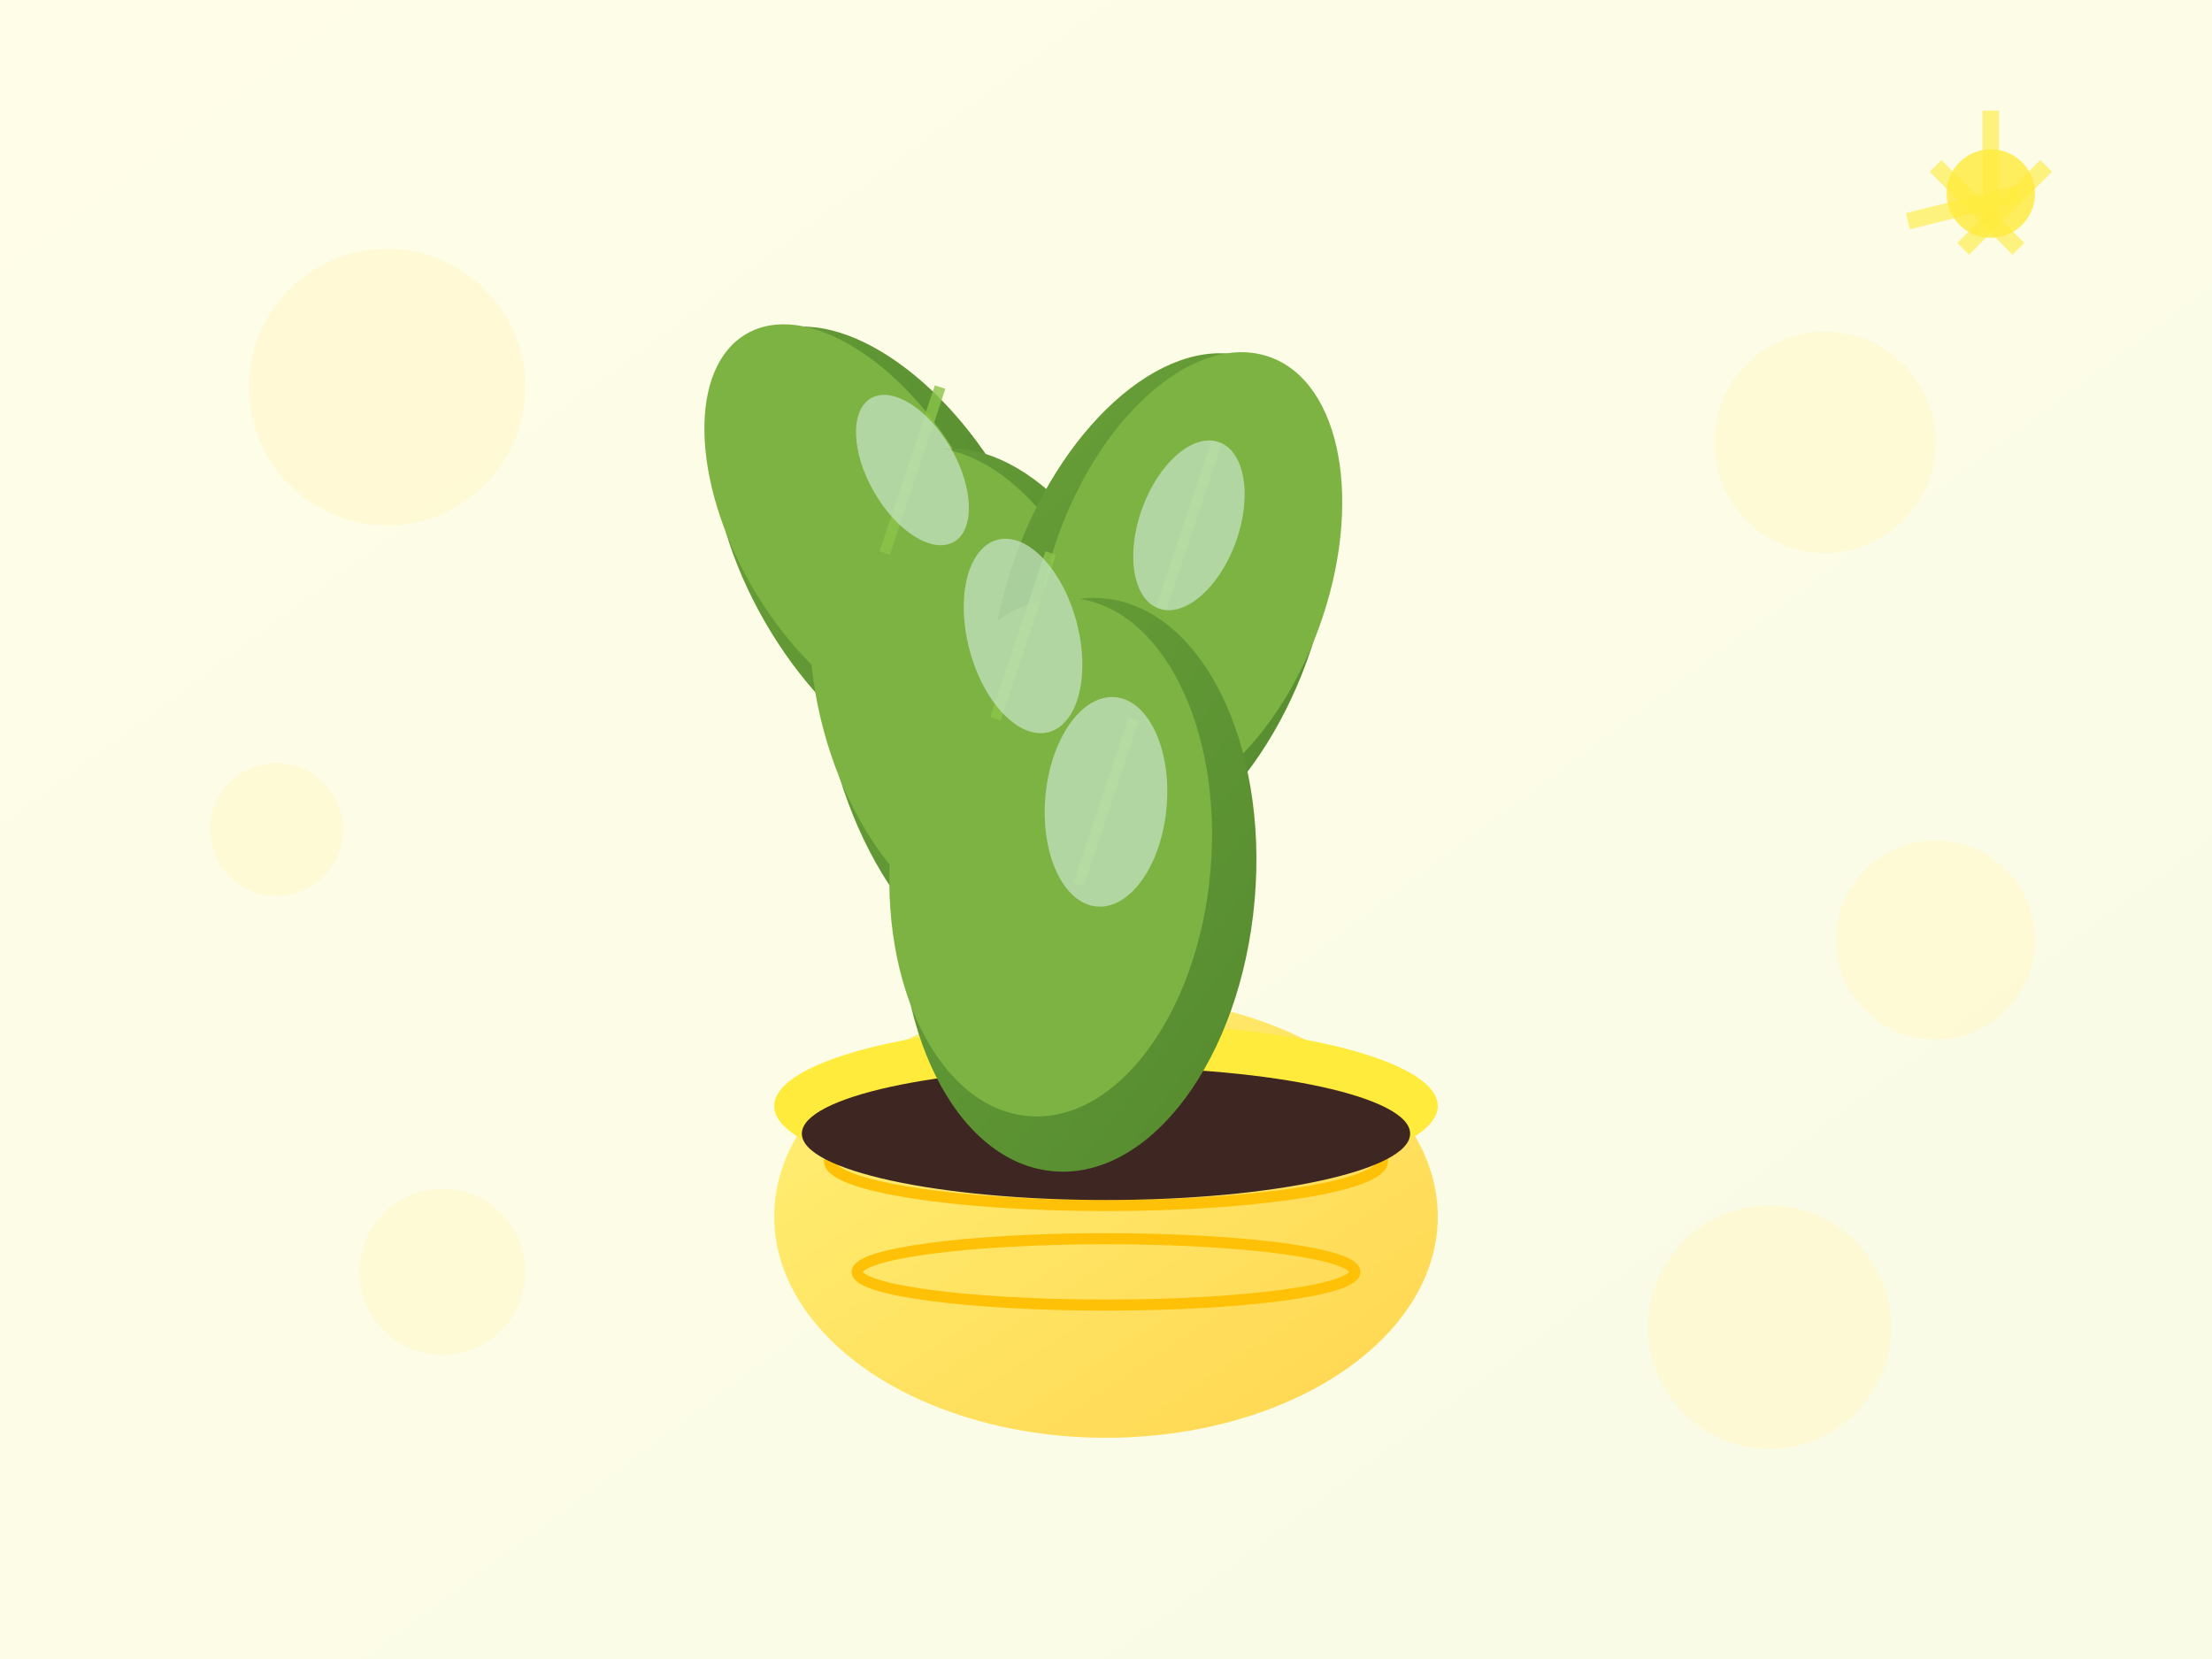 <svg width="400" height="300" viewBox="0 0 400 300" fill="none" xmlns="http://www.w3.org/2000/svg">
  <defs>
    <linearGradient id="bgGradient6" x1="0%" y1="0%" x2="100%" y2="100%">
      <stop offset="0%" style="stop-color:#FFFDE7;stop-opacity:1" />
      <stop offset="100%" style="stop-color:#F9FBE7;stop-opacity:1" />
    </linearGradient>
    <linearGradient id="potGradient6" x1="0%" y1="0%" x2="100%" y2="100%">
      <stop offset="0%" style="stop-color:#FFF176;stop-opacity:1" />
      <stop offset="100%" style="stop-color:#FFD54F;stop-opacity:1" />
    </linearGradient>
    <linearGradient id="leafGradient6" x1="0%" y1="0%" x2="100%" y2="100%">
      <stop offset="0%" style="stop-color:#689F38;stop-opacity:1" />
      <stop offset="100%" style="stop-color:#558B2F;stop-opacity:1" />
    </linearGradient>
    <filter id="shadow6" x="-50%" y="-50%" width="200%" height="200%">
      <feDropShadow dx="2" dy="4" stdDeviation="3" flood-color="#000" flood-opacity="0.15"/>
    </filter>
  </defs>
  
  <rect width="400" height="300" fill="url(#bgGradient6)"/>
  
  <!-- Bright yellow ceramic pot -->
  <g filter="url(#shadow6)">
    <ellipse cx="200" cy="220" rx="60" ry="40" fill="url(#potGradient6)"/>
    <ellipse cx="200" cy="200" rx="60" ry="15" fill="#FFEB3B"/>
    <!-- Pot decoration -->
    <ellipse cx="200" cy="210" rx="50" ry="8" fill="none" stroke="#FFC107" stroke-width="2"/>
    <ellipse cx="200" cy="230" rx="45" ry="6" fill="none" stroke="#FFC107" stroke-width="2"/>
  </g>
  
  <!-- Rich soil -->
  <ellipse cx="200" cy="205" rx="55" ry="12" fill="#3E2723"/>
  
  <!-- Rubber tree (Ficus elastica) style -->
  <g filter="url(#shadow6)">
    <!-- Main trunk -->
    <path d="M200 200 Q195 180 190 160 Q185 140 180 120 Q175 100 170 80" stroke="#6D4C41" stroke-width="8" fill="none"/>
    
    <!-- Large glossy leaves -->
    <ellipse cx="160" cy="100" rx="25" ry="45" fill="url(#leafGradient6)" transform="rotate(-30 160 100)"/>
    <ellipse cx="155" cy="95" rx="22" ry="40" fill="#7CB342" transform="rotate(-30 155 95)"/>
    
    <ellipse cx="180" cy="130" rx="30" ry="50" fill="url(#leafGradient6)" transform="rotate(-15 180 130)"/>
    <ellipse cx="175" cy="125" rx="27" ry="45" fill="#7CB342" transform="rotate(-15 175 125)"/>
    
    <ellipse cx="210" cy="110" rx="28" ry="48" fill="url(#leafGradient6)" transform="rotate(20 210 110)"/>
    <ellipse cx="215" cy="105" rx="25" ry="43" fill="#7CB342" transform="rotate(20 215 105)"/>
    
    <ellipse cx="195" cy="160" rx="32" ry="52" fill="url(#leafGradient6)" transform="rotate(5 195 160)"/>
    <ellipse cx="190" cy="155" rx="29" ry="47" fill="#7CB342" transform="rotate(5 190 155)"/>
    
    <!-- Leaf veins and highlights -->
    <path d="M160 100 Q165 85 170 70" stroke="#8BC34A" stroke-width="2" opacity="0.8"/>
    <path d="M180 130 Q185 115 190 100" stroke="#8BC34A" stroke-width="2" opacity="0.8"/>
    <path d="M210 110 Q215 95 220 80" stroke="#8BC34A" stroke-width="2" opacity="0.8"/>
    <path d="M195 160 Q200 145 205 130" stroke="#8BC34A" stroke-width="2" opacity="0.8"/>
    
    <!-- Glossy highlights on leaves -->
    <ellipse cx="165" cy="85" rx="8" ry="15" fill="#C8E6C9" opacity="0.7" transform="rotate(-30 165 85)"/>
    <ellipse cx="185" cy="115" rx="10" ry="18" fill="#C8E6C9" opacity="0.7" transform="rotate(-15 185 115)"/>
    <ellipse cx="215" cy="95" rx="9" ry="16" fill="#C8E6C9" opacity="0.7" transform="rotate(20 215 95)"/>
    <ellipse cx="200" cy="145" rx="11" ry="19" fill="#C8E6C9" opacity="0.7" transform="rotate(5 200 145)"/>
  </g>
  
  <!-- Decorative background elements -->
  <circle cx="70" cy="70" r="25" fill="#FFF9C4" opacity="0.5"/>
  <circle cx="330" cy="80" r="20" fill="#FFF9C4" opacity="0.5"/>
  <circle cx="80" cy="230" r="15" fill="#FFF9C4" opacity="0.5"/>
  <circle cx="320" cy="240" r="22" fill="#FFF9C4" opacity="0.5"/>
  <circle cx="50" cy="150" r="12" fill="#FFF9C4" opacity="0.5"/>
  <circle cx="350" cy="170" r="18" fill="#FFF9C4" opacity="0.5"/>
  
  <!-- Sun rays -->
  <path d="M350 30 L365 45" stroke="#FFEB3B" stroke-width="3" opacity="0.6"/>
  <path d="M360 20 L360 40" stroke="#FFEB3B" stroke-width="3" opacity="0.6"/>
  <path d="M370 30 L355 45" stroke="#FFEB3B" stroke-width="3" opacity="0.6"/>
  <path d="M345 40 L365 35" stroke="#FFEB3B" stroke-width="3" opacity="0.6"/>
  <circle cx="360" cy="35" r="8" fill="#FFEB3B" opacity="0.8"/>
</svg>